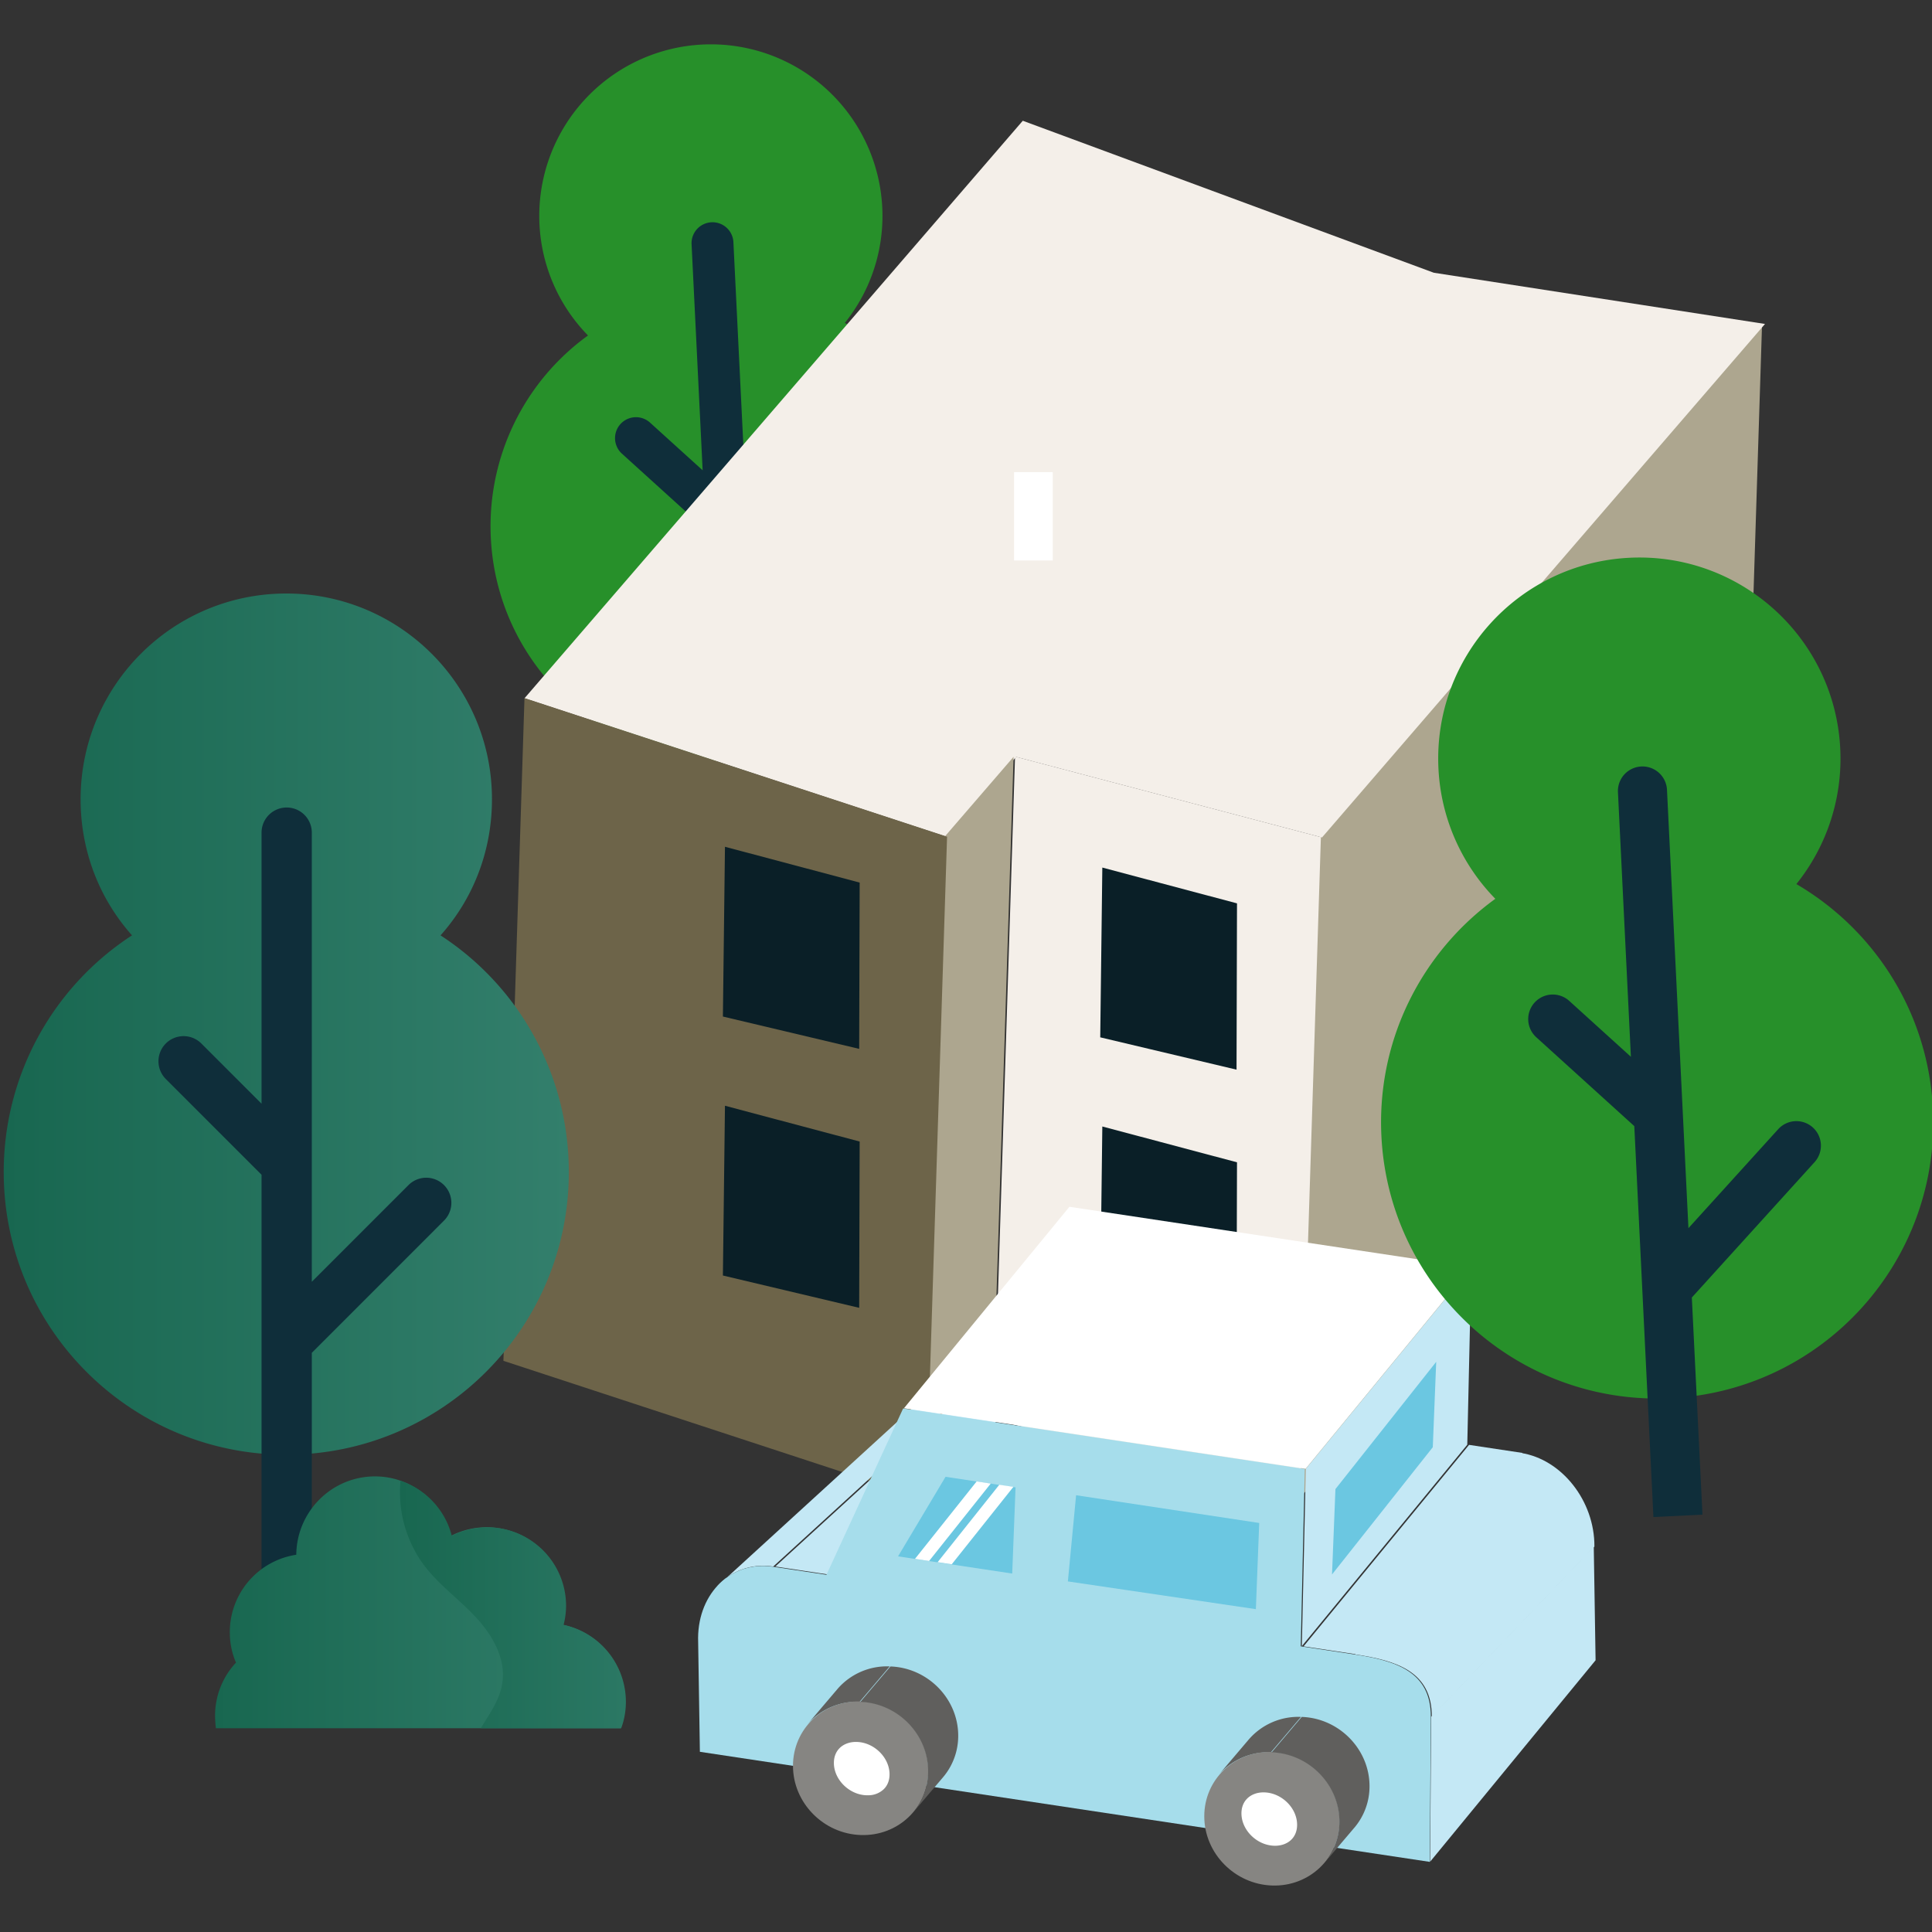 <svg width="100" height="100" fill="none" xmlns="http://www.w3.org/2000/svg"><rect width="100%" height="100%" fill="#333333" stroke="none"/><g clip-path="url(#a)"><path d="M43.728 16.714a8.838 8.838 0 0 0 1.938-5.971 8.882 8.882 0 0 0-17.743.868 8.839 8.839 0 0 0 2.512 5.753 12.178 12.178 0 0 0-5.03 10.471c.328 6.725 6.047 11.91 12.771 11.58 6.725-.328 11.91-6.047 11.581-12.772a12.178 12.178 0 0 0-6.03-9.93z" fill="#27902A"/><path d="m39.529 44.56-.47-9.587 5.42-5.977a1.083 1.083 0 1 0-1.606-1.456l-3.963 4.371-.948-19.357a1.084 1.084 0 1 0-2.165.107l.572 11.682-2.723-2.468a1.083 1.083 0 1 0-1.456 1.606l4.329 3.924.844 17.261 2.166-.105z" fill="#0F2E3A"/><path d="m91.204 16.765-1.09 34.304-22.93 26.578 1.09-34.303 22.93-26.579z" fill="#ADA68F"/><path d="m68.369 43.33-1.09 34.303-15.83-4.17 1.089-34.303 15.83 4.17z" fill="#F4EFE9"/><path d="m91.356 16.768-22.93 26.58-15.832-4.17-3.575 4.142-21.872-7.176L52.939 6.25l21.275 7.867 17.142 2.651z" fill="#F4EFE9"/><path d="m52.463 39.172-1.09 34.303-3.575 4.144 1.09-34.304 3.575-4.143z" fill="#ADA68F"/><path d="m49.02 43.309-1.09 34.303-21.873-7.176 1.09-34.303 21.873 7.175z" fill="#6D6449"/><path d="m56.948 53.692 7.055 1.673.024-8.607-6.971-1.853-.108 8.787zm0 13.402 7.055 1.673.024-8.606-6.971-1.854-.108 8.787zM37.417 52.616l7.054 1.673.025-8.607-6.972-1.853-.107 8.787zm0 13.404 7.054 1.673.025-8.607-6.972-1.853-.107 8.787z" fill="#0A1F27"/><path d="M52.487 24.438h2.003v4.573h-2.003v-4.573z" fill="#fff"/><path d="M4.172 41.366c0 2.72.994 5.176 2.661 7.048A14.597 14.597 0 0 0 .193 60.67c0 8.073 6.552 14.624 14.625 14.624 8.072 0 14.624-6.552 14.624-14.624 0-5.118-2.633-9.652-6.64-12.255 1.668-1.872 2.662-4.328 2.662-7.048 0-5.88-4.767-10.647-10.646-10.647-5.88 0-10.646 4.768-10.646 10.647z" fill="url(#b)"/><path d="M16.139 81.536V70.022l6.843-6.844a1.3 1.3 0 1 0-1.839-1.838l-5.004 5.004V43.097a1.3 1.3 0 1 0-2.601 0v14.031l-3.117-3.117a1.299 1.299 0 1 0-1.838 1.839l4.955 4.955v20.731h2.6z" fill="#0F2E3A"/><path d="M15.335 80.473a4.05 4.05 0 0 0-3.44 4.012c0 .552.107 1.083.32 1.571a4.014 4.014 0 0 0-1.083 2.76c0 .212.02.425.042.637h20.954c.148-.446.233-.892.233-1.38a4.056 4.056 0 0 0-3.205-3.97h-.022a3.89 3.89 0 0 0 .128-.998 4.068 4.068 0 0 0-5.923-3.609c-.446-1.762-2.038-3.078-3.928-3.078-2.25 0-4.055 1.826-4.076 4.055z" fill="url(#c)"/><path d="M21.92 80.98c.765 1.027 1.824 1.777 2.704 2.722.88.945 1.58 2.183 1.369 3.438-.13.847-.652 1.564-1.108 2.313h7.266c.163-.424.245-.896.245-1.368a4.072 4.072 0 0 0-3.21-3.976h-.016a4.06 4.06 0 0 0 .13-.994 4.06 4.06 0 0 0-4.073-4.057 4.09 4.09 0 0 0-1.841.44 4.067 4.067 0 0 0-2.656-2.851 6.357 6.357 0 0 0 1.19 4.334z" fill="url(#d)"/><path d="m67.473 85.214 8.565-10.428 2.772.418-8.565 10.428-2.772-.418zm-30.391-3.067 11.747-10.736c.712-.815 1.767-1.242 2.94-1.065L40.022 81.083c-1.174-.177-2.23.249-2.94 1.064zm3.048-1.064 11.748-10.736 2.772.418L42.902 81.5l-2.772-.418zm33.946 7.777 8.417-8.817.094 5.892-8.565 10.428.054-7.504z" fill="#C4E8F5"/><path d="m70.15 85.632 8.565-10.428c2.121.32 3.829 2.489 3.811 4.846l-8.417 8.816c.018-2.356-1.837-2.915-3.959-3.234z" fill="#C4E8F5"/><path d="m46.789 72.89 8.564-10.427 20.789 3.134-8.564 10.428-20.79-3.134z" fill="#fff"/><path d="m67.589 76.026 8.564-10.428-.207 9.18-8.564 10.427.207-9.179z" fill="#C4E8F5"/><path d="m69.122 77.074 5.216-6.586-.177 4.42-5.216 6.586.177-4.42z" fill="#6BC7E1"/><path d="m67.535 76.035-.207 9.178 2.772.419c2.122.32 3.976.877 3.96 3.234l-.055 7.504-6.615-.997-24.55-3.703-6.614-.997-.093-5.893c.017-2.357 1.75-4.007 3.872-3.688l2.772.418 3.97-8.61 20.789 3.134z" fill="#A6DDEB"/><path d="m41.779 89.267 1.559-1.834a3.383 3.383 0 0 1 2.713-1.18l-1.559 1.835a3.383 3.383 0 0 0-2.713 1.179z" fill="#605F5D"/><path d="M44.543 88.068c1.934.067 3.505 1.669 3.507 3.578.003 1.908-1.563 3.402-3.497 3.335-1.935-.066-3.506-1.669-3.508-3.577-.003-1.909 1.563-3.403 3.498-3.336z" fill="#868582"/><path d="M44.956 92.923a1.546 1.546 0 0 1-.11 0c-.895-.03-1.683-.813-1.684-1.674 0-.3.097-.56.281-.752.195-.203.482-.322.806-.334h.11c.896.031 1.683.814 1.684 1.675.001.3-.096.56-.28.751a1.158 1.158 0 0 1-.807.334z" fill="#fff"/><path d="m48.812 91.99-1.56 1.834a3.303 3.303 0 0 0 .786-2.156c-.003-1.909-1.574-3.511-3.508-3.578l1.559-1.834c1.934.067 3.505 1.669 3.508 3.578a3.302 3.302 0 0 1-.785 2.156zm14.256-.11 1.559-1.834a3.385 3.385 0 0 1 2.713-1.179l-1.559 1.834a3.384 3.384 0 0 0-2.714 1.18z" fill="#605F5D"/><path d="M65.831 90.681c1.934.067 3.505 1.67 3.508 3.578.003 1.908-1.564 3.402-3.498 3.335-1.934-.066-3.505-1.669-3.508-3.577-.003-1.909 1.564-3.403 3.498-3.336z" fill="#868582"/><path d="M66.052 95.535a1.436 1.436 0 0 1-.11 0c-.896-.031-1.684-.814-1.685-1.675 0-.3.097-.56.281-.751.196-.204.482-.323.806-.335h.11c.896.032 1.683.814 1.684 1.675.001.3-.096.56-.28.752-.196.204-.482.322-.806.334z" fill="#fff"/><path d="m70.1 94.602-1.558 1.834a3.302 3.302 0 0 0 .785-2.157c-.003-1.908-1.574-3.51-3.508-3.578l1.558-1.834c1.935.067 3.506 1.67 3.509 3.578a3.302 3.302 0 0 1-.785 2.157z" fill="#605F5D"/><path d="m52.392 81.447-3.19-.48-.729-.11-.323-.049-.73-.11-.937-.141 2.458-4.118 1.67.252.73.11.322.049.73.11.172.026-.173 4.461zm2.881.408.426-4.462 9.478 1.436-.173 4.46.002.001-9.733-1.436z" fill="#6BC7E1"/><path d="m51.28 76.79-3.19 4.006-.73-.11 3.191-4.007.73.11zm1.172.17-3.19 4.007-.73-.11 3.192-4.007.728.11z" fill="#fff"/><path d="M92.98 45.759a10.359 10.359 0 0 0 2.271-7c-.28-5.742-5.164-10.17-10.907-9.889-5.743.281-10.17 5.165-9.89 10.908a10.36 10.36 0 0 0 2.944 6.744c-3.777 2.738-6.142 7.266-5.897 12.274.386 7.883 7.088 13.96 14.971 13.574 7.883-.385 13.961-7.088 13.575-14.971-.245-5.008-3.04-9.284-7.067-11.64z" fill="#27902A"/><path d="m88.119 78.398-.55-11.239 6.352-7.006a1.27 1.27 0 1 0-1.882-1.706l-4.646 5.123-1.11-22.69a1.27 1.27 0 1 0-2.538.125l.67 13.694-3.191-2.893a1.27 1.27 0 1 0-1.707 1.882l5.074 4.6.99 20.234 2.538-.124z" fill="#0F2E3A"/></g><defs><linearGradient id="b" x1=".194" y1="53.006" x2="29.442" y2="53.006" gradientUnits="userSpaceOnUse"><stop stop-color="#186750"/><stop offset="1" stop-color="#337F6C"/></linearGradient><linearGradient id="c" x1="11.132" y1="82.935" x2="32.361" y2="82.935" gradientUnits="userSpaceOnUse"><stop stop-color="#186750"/><stop offset="1" stop-color="#337F6C"/></linearGradient><linearGradient id="d" x1="20.697" y1="83.613" x2="36.991" y2="83.613" gradientUnits="userSpaceOnUse"><stop stop-color="#186750"/><stop offset="1" stop-color="#337F6C"/></linearGradient><clipPath id="a"><path fill="#fff" d="M0 0h100v100H0z"/></clipPath></defs></svg>